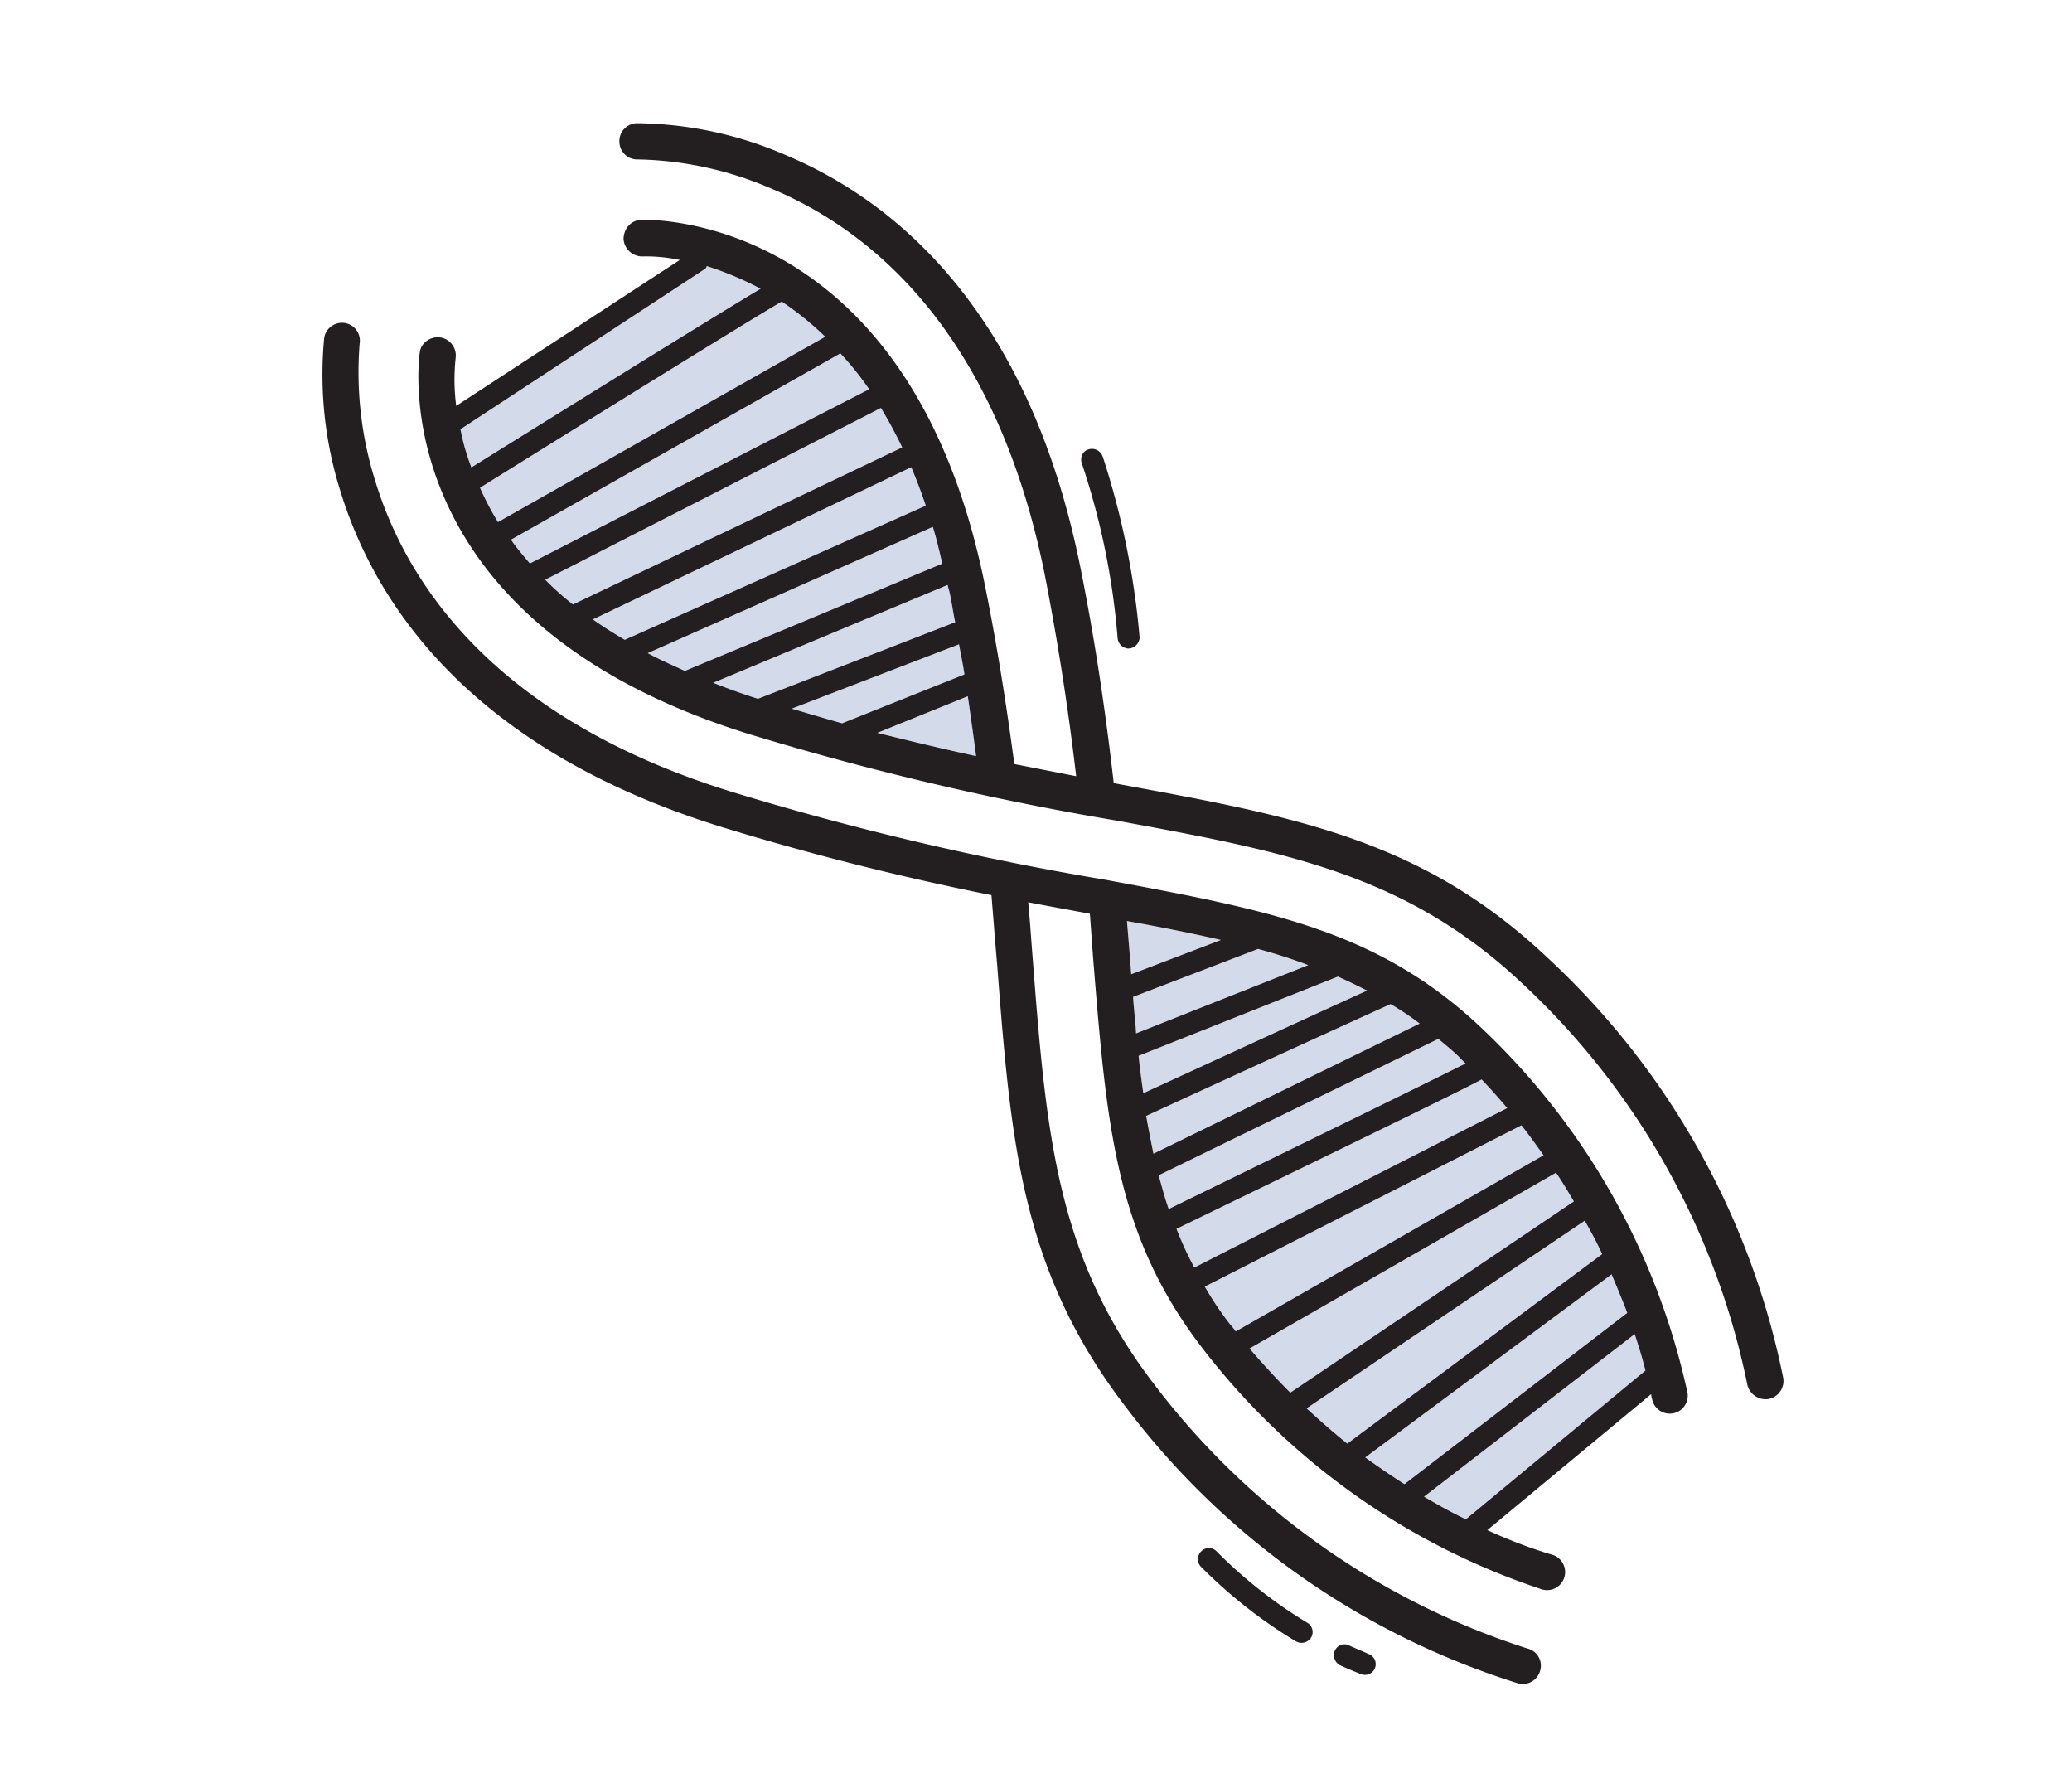 <svg xmlns="http://www.w3.org/2000/svg" xmlns:xlink="http://www.w3.org/1999/xlink" width="75.629" height="65.242" viewBox="0 0 75.629 65.242">
  <defs>
    <clipPath id="clip-path">
      <rect id="Rectangle_22276" data-name="Rectangle 22276" width="38.489" height="65.136" fill="none"/>
    </clipPath>
  </defs>
  <g id="Group_44436" data-name="Group 44436" transform="matrix(-0.485, 0.875, -0.875, -0.485, 75.628, 31.578)">
    <g id="Group_44435" data-name="Group 44435" transform="translate(0 0)" clip-path="url(#clip-path)">
      <path id="Path_589891" data-name="Path 589891" d="M21.771,7.484,12.859,3.636c.371-.406.706-.741.971-.988l7.924,3.106c.035.529.035,1.112.018,1.73" transform="translate(9.835 2.026)" fill="#d3daea"/>
      <path id="Path_589892" data-name="Path 589892" d="M22.368,7.635c-.035.565-.088,1.129-.159,1.73L12.009,4.74c.335-.424.653-.829.953-1.182Z" transform="translate(9.185 2.722)" fill="#d3daea"/>
      <path id="Path_589893" data-name="Path 589893" d="M22.621,9.381c-.106.618-.247,1.271-.406,1.924L11.309,5.745c.247-.406.494-.794.759-1.147Z" transform="translate(8.649 3.517)" fill="#d3daea"/>
      <path id="Path_589894" data-name="Path 589894" d="M22.447,11.3c-.194.671-.424,1.377-.688,2.082L10.729,6.715c.194-.388.406-.741.6-1.077Z" transform="translate(8.206 4.313)" fill="#d3daea"/>
      <path id="Path_589895" data-name="Path 589895" d="M21.849,13.354a2.153,2.153,0,0,0-.124.3,11.671,11.671,0,0,1-.759,1.482L10.219,7.883c.176-.424.371-.829.565-1.235Z" transform="translate(7.816 5.085)" fill="#d3daea"/>
      <path id="Path_589896" data-name="Path 589896" d="M20.872,14.943a12.66,12.66,0,0,1-.918,1.253c-7.43-5.224-9.53-6.689-10.165-7.095.141-.459.3-.9.459-1.324Z" transform="translate(7.487 5.949)" fill="#d3daea"/>
      <path id="Path_589897" data-name="Path 589897" d="M18.79,16.8l-9.3-6.512c.053-.282.106-.565.176-.865.035-.141.088-.282.124-.441,1.377.935,6.336,4.412,9.9,6.9-.282.318-.6.618-.9.918" transform="translate(7.257 6.867)" fill="#d3daea"/>
      <path id="Path_589898" data-name="Path 589898" d="M9.445,10.208,18.3,16.4c-.353.3-.706.6-1.077.9-3.124-2.294-7.571-5.577-7.889-5.824a10.281,10.281,0,0,1,.106-1.271" transform="translate(7.143 7.808)" fill="#d3daea"/>
      <path id="Path_589899" data-name="Path 589899" d="M9.329,11.488c1.394,1.041,5.1,3.759,7.236,5.33-.353.265-.724.547-1.112.812L9.4,12.67c-.035-.406-.053-.794-.071-1.182" transform="translate(7.135 8.787)" fill="#d3daea"/>
      <path id="Path_589900" data-name="Path 589900" d="M9.83,14.7c-.159-.653-.282-1.271-.371-1.888L14.683,17.1c-.371.229-.724.494-1.112.741Z" transform="translate(7.234 9.796)" fill="#d3daea"/>
      <path id="Path_589901" data-name="Path 589901" d="M10.938,17.973q-.609-1.774-1.059-3.336L12.562,16.9c-.212.141-.406.265-.618.406Z" transform="translate(7.556 11.196)" fill="#d3daea"/>
      <path id="Path_589902" data-name="Path 589902" d="M10.78,24.473,8.009,22.232c.582-.441,1.165-.882,1.765-1.324.335,1.112.671,2.312,1.006,3.565" transform="translate(6.125 15.991)" fill="#d3daea"/>
      <path id="Path_589903" data-name="Path 589903" d="M12.171,26.844l-5.012-4.2c.282-.229.565-.476.865-.706l3.724,3.035c.141.6.282,1.235.424,1.871" transform="translate(5.475 16.779)" fill="#d3daea"/>
      <path id="Path_589904" data-name="Path 589904" d="M13.188,27.569c.124.6.212,1.165.282,1.712L6.2,23.528c.088-.071.159-.159.247-.229.265-.229.547-.441.812-.671Z" transform="translate(4.741 17.307)" fill="#d3daea"/>
      <path id="Path_589905" data-name="Path 589905" d="M14.37,31.266,5.3,24.4c.3-.318.653-.635,1.006-.953l7.977,6.318c.035.512.088,1.024.088,1.5" transform="translate(4.053 17.934)" fill="#d3daea"/>
      <path id="Path_589906" data-name="Path 589906" d="M14.922,32.94,4.439,25.475c.3-.388.618-.759.971-1.147l9.6,7.236c-.018.477-.035.935-.088,1.377" transform="translate(3.395 18.607)" fill="#d3daea"/>
      <path id="Path_589907" data-name="Path 589907" d="M15.387,33.068a10.34,10.34,0,0,1-.3,1.324L3.669,26.715a16.123,16.123,0,0,1,.882-1.377Z" transform="translate(2.806 19.38)" fill="#d3daea"/>
      <path id="Path_589908" data-name="Path 589908" d="M15.284,34.266c-.141.371-.265.706-.424,1.024L3.089,28.071a11.093,11.093,0,0,1,.635-1.553Z" transform="translate(2.363 20.282)" fill="#d3daea"/>
      <path id="Path_589909" data-name="Path 589909" d="M14.016,36.186C9.957,33.927,4.045,30.626,2.739,29.85a11.237,11.237,0,0,1,.353-2.012L14.793,35a10.556,10.556,0,0,1-.777,1.182" transform="translate(2.095 21.292)" fill="#d3daea"/>
      <path id="Path_589910" data-name="Path 589910" d="M2.719,29.488c1.094.635,3.847,2.188,10.818,6.071a8,8,0,0,1-1.024,1.024L3.09,31.623c-.035-.035-.088-.018-.141-.018a11.962,11.962,0,0,1-.229-2.118" transform="translate(2.08 22.554)" fill="#d3daea"/>
      <path id="Path_589911" data-name="Path 589911" d="M21.382,5.778c-.018-.265-.053-.512-.071-.777a.392.392,0,1,1,.777-.106c.035.282.071.565.088.829a.421.421,0,0,1-.371.424H21.77a.377.377,0,0,1-.388-.371" transform="translate(16.295 3.485)" fill="#231f20"/>
      <path id="Path_589912" data-name="Path 589912" d="M22.452,6.442a17.813,17.813,0,0,1-.706,4.359.4.4,0,0,1-.371.265.262.262,0,0,1-.124-.018.384.384,0,0,1-.265-.494,17.211,17.211,0,0,0,.671-4.147.392.392,0,0,1,.388-.388h.018a.411.411,0,0,1,.388.424" transform="translate(16.036 4.603)" fill="#231f20"/>
      <path id="Path_589913" data-name="Path 589913" d="M14.392,26.918,11.71,24.659q.45,1.562,1.059,3.336l1.006-.671c.212-.141.406-.265.618-.406m1.8-1.2-5.224-4.288c.088.618.212,1.235.371,1.888l3.741,3.141c.388-.247.741-.512,1.112-.741M25.14,13.646c.159-.653.3-1.306.406-1.924L14.992,6.94c-.265.353-.512.741-.759,1.147ZM21.716,20.97a12.661,12.661,0,0,0,.918-1.253L12.01,12.552c-.159.424-.318.865-.459,1.324.635.406,2.735,1.871,10.165,7.095m2.1-3.406a2.153,2.153,0,0,1,.124-.3L12.874,10.558c-.194.406-.388.812-.565,1.235l10.748,7.253a11.671,11.671,0,0,0,.759-1.482m.424-1.041c.265-.706.494-1.412.688-2.082L13.81,8.775c-.194.335-.406.688-.6,1.077Zm1.588-7.342L16.422,5.1c-.3.353-.618.759-.953,1.182l10.2,4.624c.071-.6.124-1.165.159-1.73M17.975,24.429c-2.135-1.571-5.842-4.289-7.236-5.33.018.388.035.777.071,1.182l6.053,4.959c.388-.265.759-.547,1.112-.812M25.863,6.6,17.939,3.5c-.265.247-.6.582-.971.988l8.912,3.847c.018-.618.018-1.2-.018-1.73M21.222,21.57c-3.565-2.488-8.524-5.965-9.9-6.9-.035.159-.088.3-.124.441-.071.3-.124.582-.176.865l9.3,6.512c.3-.3.618-.6.9-.918M18.592,2.9l7.236,2.824a17.821,17.821,0,0,0-.353-2.471A.659.659,0,1,1,26.746,2.9a25.866,25.866,0,0,1-1.712,15.2c-2.082,4.765-5.453,6.971-10.518,10.342l-1.324.865c.229.688.476,1.412.724,2.171.565-.388,1.147-.759,1.677-1.112,5.347-3.53,9.106-6.018,11.454-11.383A27.735,27.735,0,0,0,28.9,2.369a.647.647,0,0,1,.459-.812.66.66,0,0,1,.812.459,28.646,28.646,0,0,1-1.906,17.489c-2.506,5.718-6.406,8.295-11.807,11.86-.759.512-1.43.953-2.118,1.412a100.951,100.951,0,0,1,2.612,9.883C18.91,52.137,15.857,57.7,12.963,60.7a14.124,14.124,0,0,1-4.571,3.212.623.623,0,0,1-.247.053.664.664,0,0,1-.618-.424.653.653,0,0,1,.388-.847,13.206,13.206,0,0,0,4.094-2.912c2.683-2.771,5.489-7.942,3.636-16.854a107.266,107.266,0,0,0-3.812-13.518c-1.924-5.771-3.212-9.583-1.924-14.613A25.852,25.852,0,0,1,17.922,1.751.657.657,0,0,1,18.7,2.81c0,.018-.053.053-.106.088m.053,21.037c.371-.3.724-.6,1.077-.9L10.862,16.84a10.281,10.281,0,0,0-.106,1.271c.318.247,4.765,3.53,7.889,5.824" transform="translate(5.725 1.175)" fill="#231f20"/>
      <path id="Path_589914" data-name="Path 589914" d="M2.36,23.549A29.363,29.363,0,0,1,7.5,19.154a.428.428,0,0,1,.547.176.417.417,0,0,1-.159.529A26.751,26.751,0,0,0,2.943,24.1a.416.416,0,0,1-.282.124.359.359,0,0,1-.265-.106.412.412,0,0,1-.035-.565" transform="translate(1.732 14.621)" fill="#231f20"/>
      <path id="Path_589915" data-name="Path 589915" d="M14.135,38.222l2.771,2.241C16.57,39.21,16.235,38.01,15.9,36.9c-.6.441-1.182.882-1.765,1.324m3.088,3.53L13.5,38.716c-.3.229-.582.476-.865.706l5.012,4.2c-.141-.635-.282-1.271-.424-1.871M18.335,47.7l-7.977-6.318c-.353.318-.706.635-1.006.953L18.423,49.2c0-.477-.053-.988-.088-1.5M12,39.934c-.265.229-.547.441-.812.671-.088.071-.159.159-.247.229l7.271,5.753c-.071-.547-.159-1.112-.282-1.712Zm6.195,12.513L7.358,44.717a16.123,16.123,0,0,0-.882,1.377L17.894,53.77a10.34,10.34,0,0,0,.3-1.324M7.834,44.081l10.483,7.465c.053-.441.071-.9.088-1.377L8.8,42.934c-.353.388-.671.759-.971,1.147M5.028,54.158c.053,0,.106-.018.141.018l9.424,4.959a8,8,0,0,0,1.024-1.024C8.646,54.229,5.893,52.676,4.8,52.041a11.962,11.962,0,0,0,.229,2.118m11.86,2.135-11.7-7.165a11.237,11.237,0,0,0-.353,2.012c1.306.777,7.218,4.077,11.277,6.336a10.556,10.556,0,0,0,.777-1.182M6.087,46.8a11.093,11.093,0,0,0-.635,1.553L17.223,55.57c.159-.318.282-.653.424-1.024ZM1.71,58.923A13.961,13.961,0,0,1,.087,53.558C-.354,49.411.669,43.164,8.046,36.9c1.994-1.694,4.059-3.283,6.283-4.871l-.106-.318c-2.065-6.142-3.547-10.571-1.994-16.625A28.612,28.612,0,0,1,21.476.137a.671.671,0,0,1,.935.124.688.688,0,0,1-.124.935A27.51,27.51,0,0,0,13.5,15.421c-1.447,5.665-.018,9.936,1.977,15.866a106.48,106.48,0,0,1,3.741,13.271c2.806,13.554-5.965,17.083-6.336,17.225a.623.623,0,0,1-.247.053.682.682,0,0,1-.618-.441.668.668,0,0,1,.388-.847,7.417,7.417,0,0,0,1.518-.865L5.311,55.129a5.919,5.919,0,0,0,.547,1.253.681.681,0,0,1-.229.918.792.792,0,0,1-.335.088.664.664,0,0,1-.582-.318c-.194-.335-4.941-8.506,5.63-17.472,1.659-1.412,3.353-2.735,5.136-4.059-.247-.759-.477-1.482-.706-2.188-2.065,1.482-3.988,2.983-5.859,4.553C1.975,43.8,1,49.587,1.41,53.417A12.847,12.847,0,0,0,2.84,58.235a.651.651,0,0,1-.212.9.636.636,0,0,1-.353.106.656.656,0,0,1-.565-.318" transform="translate(0 0.001)" fill="#231f20"/>
    </g>
  </g>
</svg>
